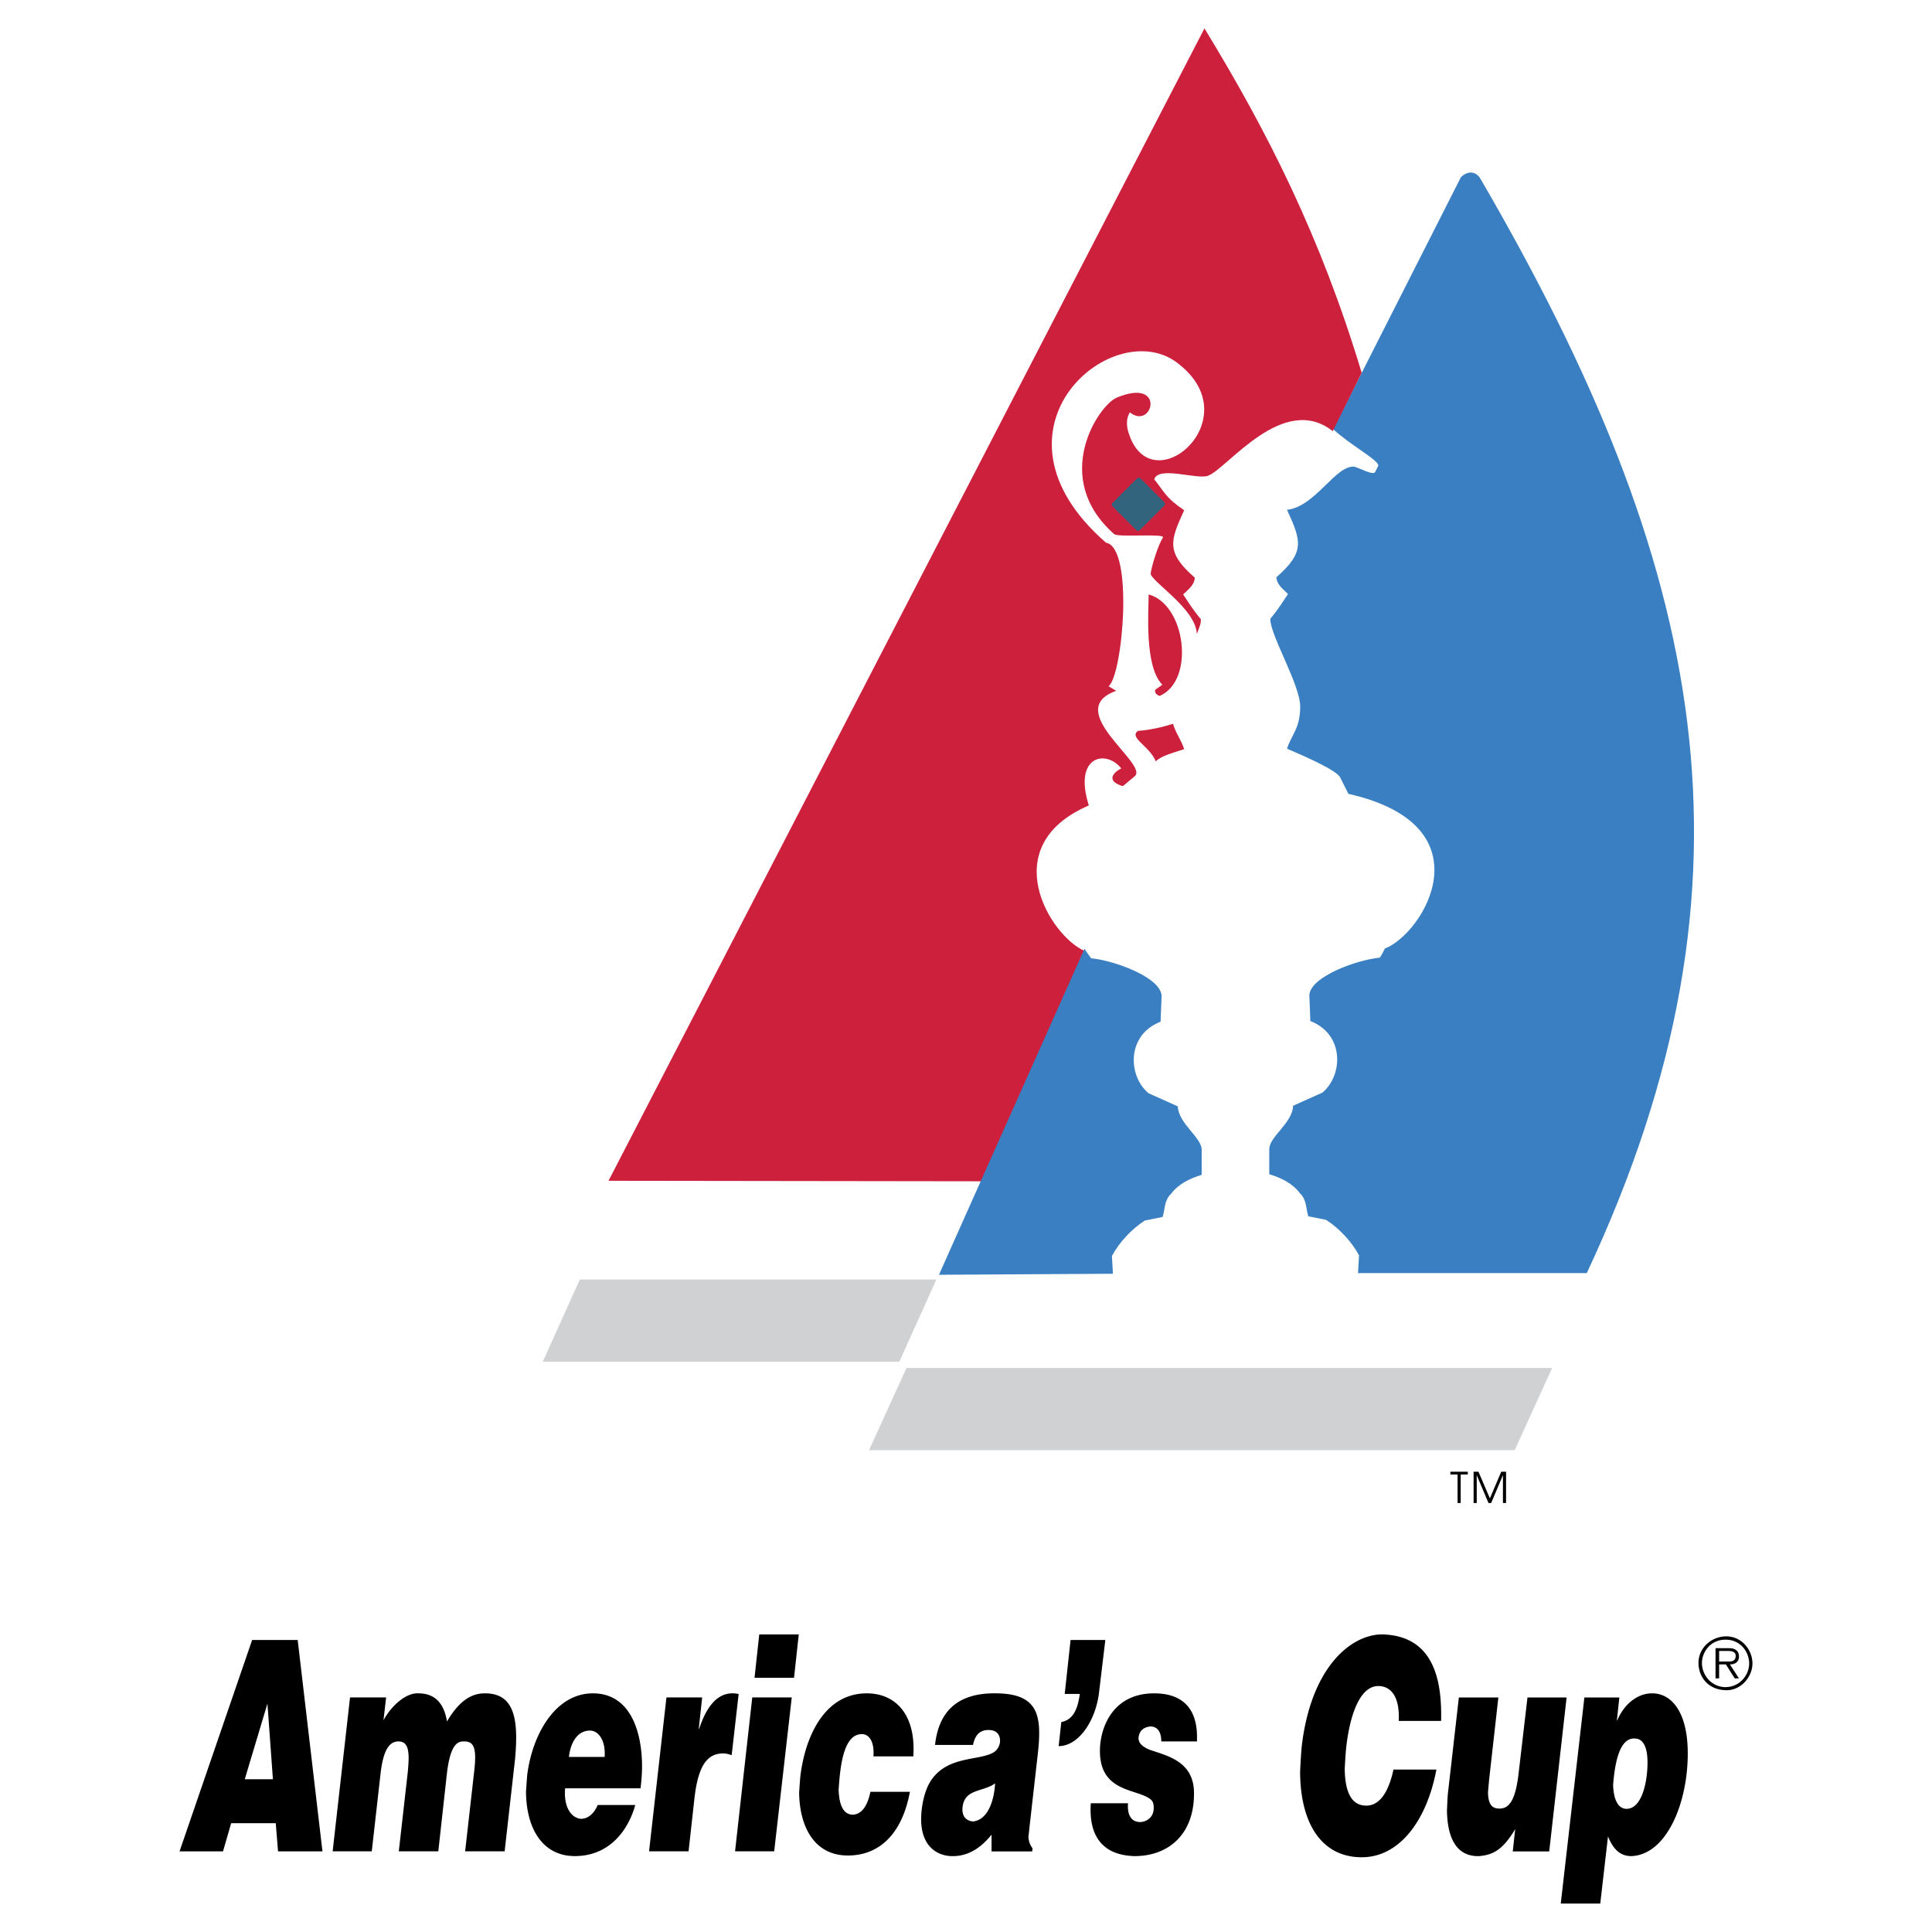 <svg xmlns="http://www.w3.org/2000/svg" width="2500" height="2500" viewBox="0 0 192.756 192.756"><g fill-rule="evenodd" clip-rule="evenodd"><path fill="#fff" d="M0 0h192.756v192.756H0V0z"/><path d="M147.635 17.716c22.418 38.458 29.198 69.782 10.678 109.303H135.49l.102-1.771c-.76-1.417-2.024-2.732-3.29-3.542l-1.771-.354c-.253-.811-.152-1.67-.86-2.328-.708-.961-1.872-1.518-3.036-1.872v-2.581c.102-1.215 2.328-2.58 2.379-4.25l2.935-1.316c2.074-1.771 2.176-5.819-1.215-7.135l-.101-2.581c.101-1.872 4.807-3.542 7.033-3.744.203-.304.354-.608.506-.911 3.846-1.468 10.425-12.246-3.643-15.434l-.811-1.619c-.303-.708-3.542-2.125-5.312-2.884.455-1.417 1.315-2.024 1.315-4.2s-2.985-7.084-2.985-8.754c.961-1.164 1.315-1.822 1.771-2.479-.708-.658-1.112-1.012-1.163-1.67 2.884-2.53 2.479-3.644 1.062-6.73 2.833-.304 4.857-4.503 6.73-4.301.657.202 1.922.911 2.074.506l.304-.607c.05-.557-2.834-2.075-4.504-3.644l12.752-25.15c.659-.61 1.367-.61 1.873.048z" fill="#397fc2"/><path d="M119.409 63.255c-.102-2.581-4.706-5.313-4.605-6.072.152-.911.759-2.834 1.215-3.542.354-.456-4.504 0-4.858-.354-6.376-5.617-1.568-12.854.254-13.612 4.959-2.075 3.593 3.289 1.315 1.467-.557.86-.151 1.973-.151 1.973 2.176 7.236 12.094-1.163 5.11-6.729-6.325-5.364-20.494 6.325-7.338 17.762 2.783.455 1.67 13.207.253 14.32l.76.456c-5.415 1.923 3.188 7.237 1.872 8.501l-1.215 1.012c-1.974-.607-.606-1.569-.151-1.771-1.519-1.923-4.808-1.265-3.238 3.694-9.412 4.048-3.847 13.056-.405 14.523l-10.323 22.974-37.193-.05L120.168 2.834c6.274 10.272 11.588 20.748 15.687 34.36l-2.884 5.819c-4.959-3.896-10.525 3.745-12.448 4.453-1.113.405-4.96-1.012-5.364.354 1.062 1.316 1.113 1.822 2.986 3.087-1.418 3.087-1.822 4.2 1.062 6.73-.051.658-.456 1.012-1.164 1.67.455.658.81 1.316 1.771 2.479-.001.457-.05.507-.405 1.469zm-4.099 12.701c-.606-1.518-2.731-2.378-1.771-3.036 1.568-.102 3.188-.607 3.491-.708.304 1.012.81 1.568 1.114 2.53-1.771.556-2.328.759-2.834 1.214zm.405-6.528c-.304-.05-.557-.354-.455-.607l.708-.506c-1.821-1.822-1.366-7.489-1.366-9.008 3.694 1.013 4.655 8.553 1.113 10.121z" fill="#cc203c"/><path d="M108.204 94.646l-14.523 32.538 17.357-.102-.102-1.771c.759-1.417 2.024-2.732 3.289-3.542l1.771-.354c.253-.811.151-1.671.86-2.328.708-.962 1.872-1.519 3.036-1.873v-2.58c-.102-1.215-2.328-2.581-2.379-4.251l-2.935-1.315c-2.074-1.771-2.176-5.819 1.215-7.136l.101-2.58c-.101-1.872-4.807-3.542-7.033-3.745-.202-.303-.506-.657-.657-.961z" fill="#397fc2"/><path fill="#d0d1d3" d="M90.442 136.481h64.417l-3.735 8.198H86.706l3.736-8.198zM57.848 127.656h35.574l-3.693 8.198H54.154l3.694-8.198z"/><path d="M113.795 47.737l2.361 2.362a.255.255 0 0 1 0 .358l-2.434 2.433a.253.253 0 0 1-.357 0l-2.361-2.362a.252.252 0 0 1 0-.357l2.433-2.434a.255.255 0 0 1 .358 0z" fill="#32647e"/><path d="M145.422 149.953h.311v-2.842h.709v-.278h-1.737v.278h.717v2.842zM147.021 149.953h.313v-2.774l1.172 2.774h.269l1.173-2.774v2.774h.313v-3.12h-.482l-1.133 2.661-1.139-2.661h-.486v3.12zM25.155 163.623l-7.242 21.087h4.338l.811-2.808h4.45l.227 2.808h4.432l-2.47-21.087h-4.546zm-.736 13.893l2.263-7.546.547 7.546h-2.81zM34.923 169.355l-1.735 15.354h3.903l.887-7.838c.264-2.224.848-3.13 1.772-3.13.735 0 1.019.526 1.019 1.667 0 .381-.038.849-.076 1.316l-.905 7.984h3.941l.867-7.838c.377-3.13 1.226-3.13 1.735-3.13.735 0 1.075.409 1.075 1.609 0 .38-.038.906-.113 1.521l-.886 7.838h3.941l1.037-9.184c.076-.819.113-1.55.113-2.193 0-3.188-1.075-4.387-3.13-4.387-1.377 0-2.583.789-3.772 2.808-.358-2.193-1.546-2.808-2.866-2.808-1.245-.06-2.697 1.257-3.47 2.69l.264-2.281h-3.601v.002zM56.761 175.292c.188-1.667 1-2.632 2.093-2.632.886 0 1.584 1.023 1.471 2.632h-3.564zm2.866 4.797c-.396.965-1.056 1.375-1.66 1.375-.867-.059-1.754-1.024-1.584-3.042h7.524c.075-.614.15-1.434.15-2.164 0-3.539-1.188-7.312-4.903-7.312-3.752 0-6.072 4.123-6.562 8.218-.038.526-.076 1.023-.113 1.608.038 3.891 1.81 6.411 4.865 6.411 3.545 0 5.375-2.696 6.035-5.095h-3.752v.001zM66.491 169.355l-1.734 15.354h3.941l.584-5.265c.377-3.363 1.32-4.504 2.867-4.504.264 0 .528.059.849.176l.698-6.113c-.075 0-.32-.058-.509-.058-1.547-.06-2.659 1.198-3.433 3.538h-.038l.339-3.129h-3.564v.001zM75.053 169.355l-1.716 15.354h3.904l1.753-15.354h-3.941zm.698-6.289l-.472 4.329h3.941l.472-4.329h-3.941zM87.141 175.234h3.979c.283-4.124-1.735-6.288-4.639-6.288-4.168 0-6.148 4.211-6.638 8.335-.038.526-.076.965-.113 1.551.038 3.421 1.508 6.292 4.865 6.292 2.98 0 5.375-1.964 6.186-6.352H86.84c-.283 1.375-.849 2.224-1.735 2.281-1.019 0-1.396-1.081-1.434-2.515.151-2.223.453-5.527 2.32-5.527.773.001 1.263.848 1.15 2.223zM93.289 174.094h3.79c.227-1.142.812-1.492 1.547-1.492.811 0 1.15.468 1.15 1.082a1.4 1.4 0 0 1-.623 1.141c-1.414.849-4.394.352-6.091 2.574-.585.73-.943 1.871-1.094 3.07-.453 3.715 1.546 4.655 2.904 4.715 1.396.058 2.771-.532 4.055-2.141v1.672h4.054l.038-.297c-.264-.381-.377-.673-.415-1.141.038-.293.075-.614.113-1.024l.849-7.487c.075-.672.113-1.315.113-1.871 0-2.516-.924-3.891-4.168-3.948-4.525-.118-5.92 2.397-6.222 5.147zm5.996 3.831c-.132 1.988-.829 3.655-2.206 3.802-.622-.059-1.094-.438-1.056-1.287.132-2.018 2.018-1.608 3.262-2.515zM106.811 163.623l-.585 5.381h1.509c-.227 1.609-.698 2.574-1.849 2.808l-.264 2.399c2.036 0 3.771-2.633 4.054-5.558l.604-5.03h-3.469zM115.862 173.742h3.563v-.468c0-2.223-.924-4.328-4.28-4.328-3.791 0-5.148 2.865-5.375 5.089-.396 4.68 3.319 4.387 4.828 5.352.415.234.509.526.509.995 0 1.023-.83 1.403-1.357 1.403-.623 0-1.32-.38-1.207-1.872h-3.715c-.265 4.007 1.904 5.211 4.375 5.271 3.395 0 5.959-2.199 5.922-6.294 0-3.158-2.679-3.714-4.376-4.299-.811-.322-1.207-.731-1.15-1.258.075-.673.528-1.023 1.188-1.082.584 0 1.075.409 1.075 1.491zM139.555 171.695h4.225c.075-3.598-.472-8.453-5.809-8.629-3.055-.058-7.185 3.13-8.108 11.261a56.085 56.085 0 0 0-.151 2.486c.038 5.323 2.282 8.486 6.148 8.486 3.828 0 6.524-3.777 7.448-8.75h-4.28c-.66 3.013-1.829 3.598-2.716 3.598-1.396 0-2.112-1.199-2.149-3.655.037-.702.075-1.434.15-2.165.34-3.042 1.301-6.112 3.206-6.112.66 0 2.169.321 2.036 3.48zM154.566 184.715l1.734-15.359h-3.903l-.886 7.575c-.303 2.632-.925 3.538-1.924 3.509-.735 0-1.094-.409-1.132-1.607.038-.41.075-.819.113-1.258l.924-8.219h-3.941l-1.074 9.417c-.076.614-.076 1.258-.113 1.813.037 3.539 1.471 4.655 3.206 4.598 1.357-.117 2.356-.591 3.602-2.696l-.245 2.228h3.639v-.001zM155.717 189.921h3.941l.772-6.702c.51 1.258 1.207 1.965 2.319 1.965 3.489-.117 5.639-5.211 5.639-10.242 0-4.387-1.81-6.055-3.62-5.995-1.132 0-2.603.789-3.413 2.69h-.038l.245-2.281h-3.488l-2.357 20.565zm6.581-9.452c-.942 0-1.32-1.082-1.357-2.397.15-1.872.547-4.68 2.131-4.621.962 0 1.301 1.023 1.301 2.397-.001 1.96-.566 4.591-2.075 4.621zM172.122 163.261c-1.427.056-2.665 1.181-2.665 2.649 0 1.356.937 2.722 2.82 2.722 1.454 0 2.607-1.379 2.564-2.749-.04-1.329-1.123-2.679-2.719-2.622zm0 .33c1.455-.028 2.334 1.125 2.39 2.264.057 1.223-.92 2.417-2.234 2.46-.028 0-.057 0-.099.014-1.483-.014-2.39-1.266-2.376-2.445.028-1.126.892-2.279 2.319-2.293zm-.963.85v3.008h.358v-1.391h.675l.879 1.391h.422l-.899-1.391c.695-.008.928-.408.899-.837-.007-.394-.261-.78-.942-.78h-1.392zm2.011.781c-.015.499-.373.548-.703.548h-.949v-1.054h.879c.443 0 .787.112.773.506z"/></g></svg>
